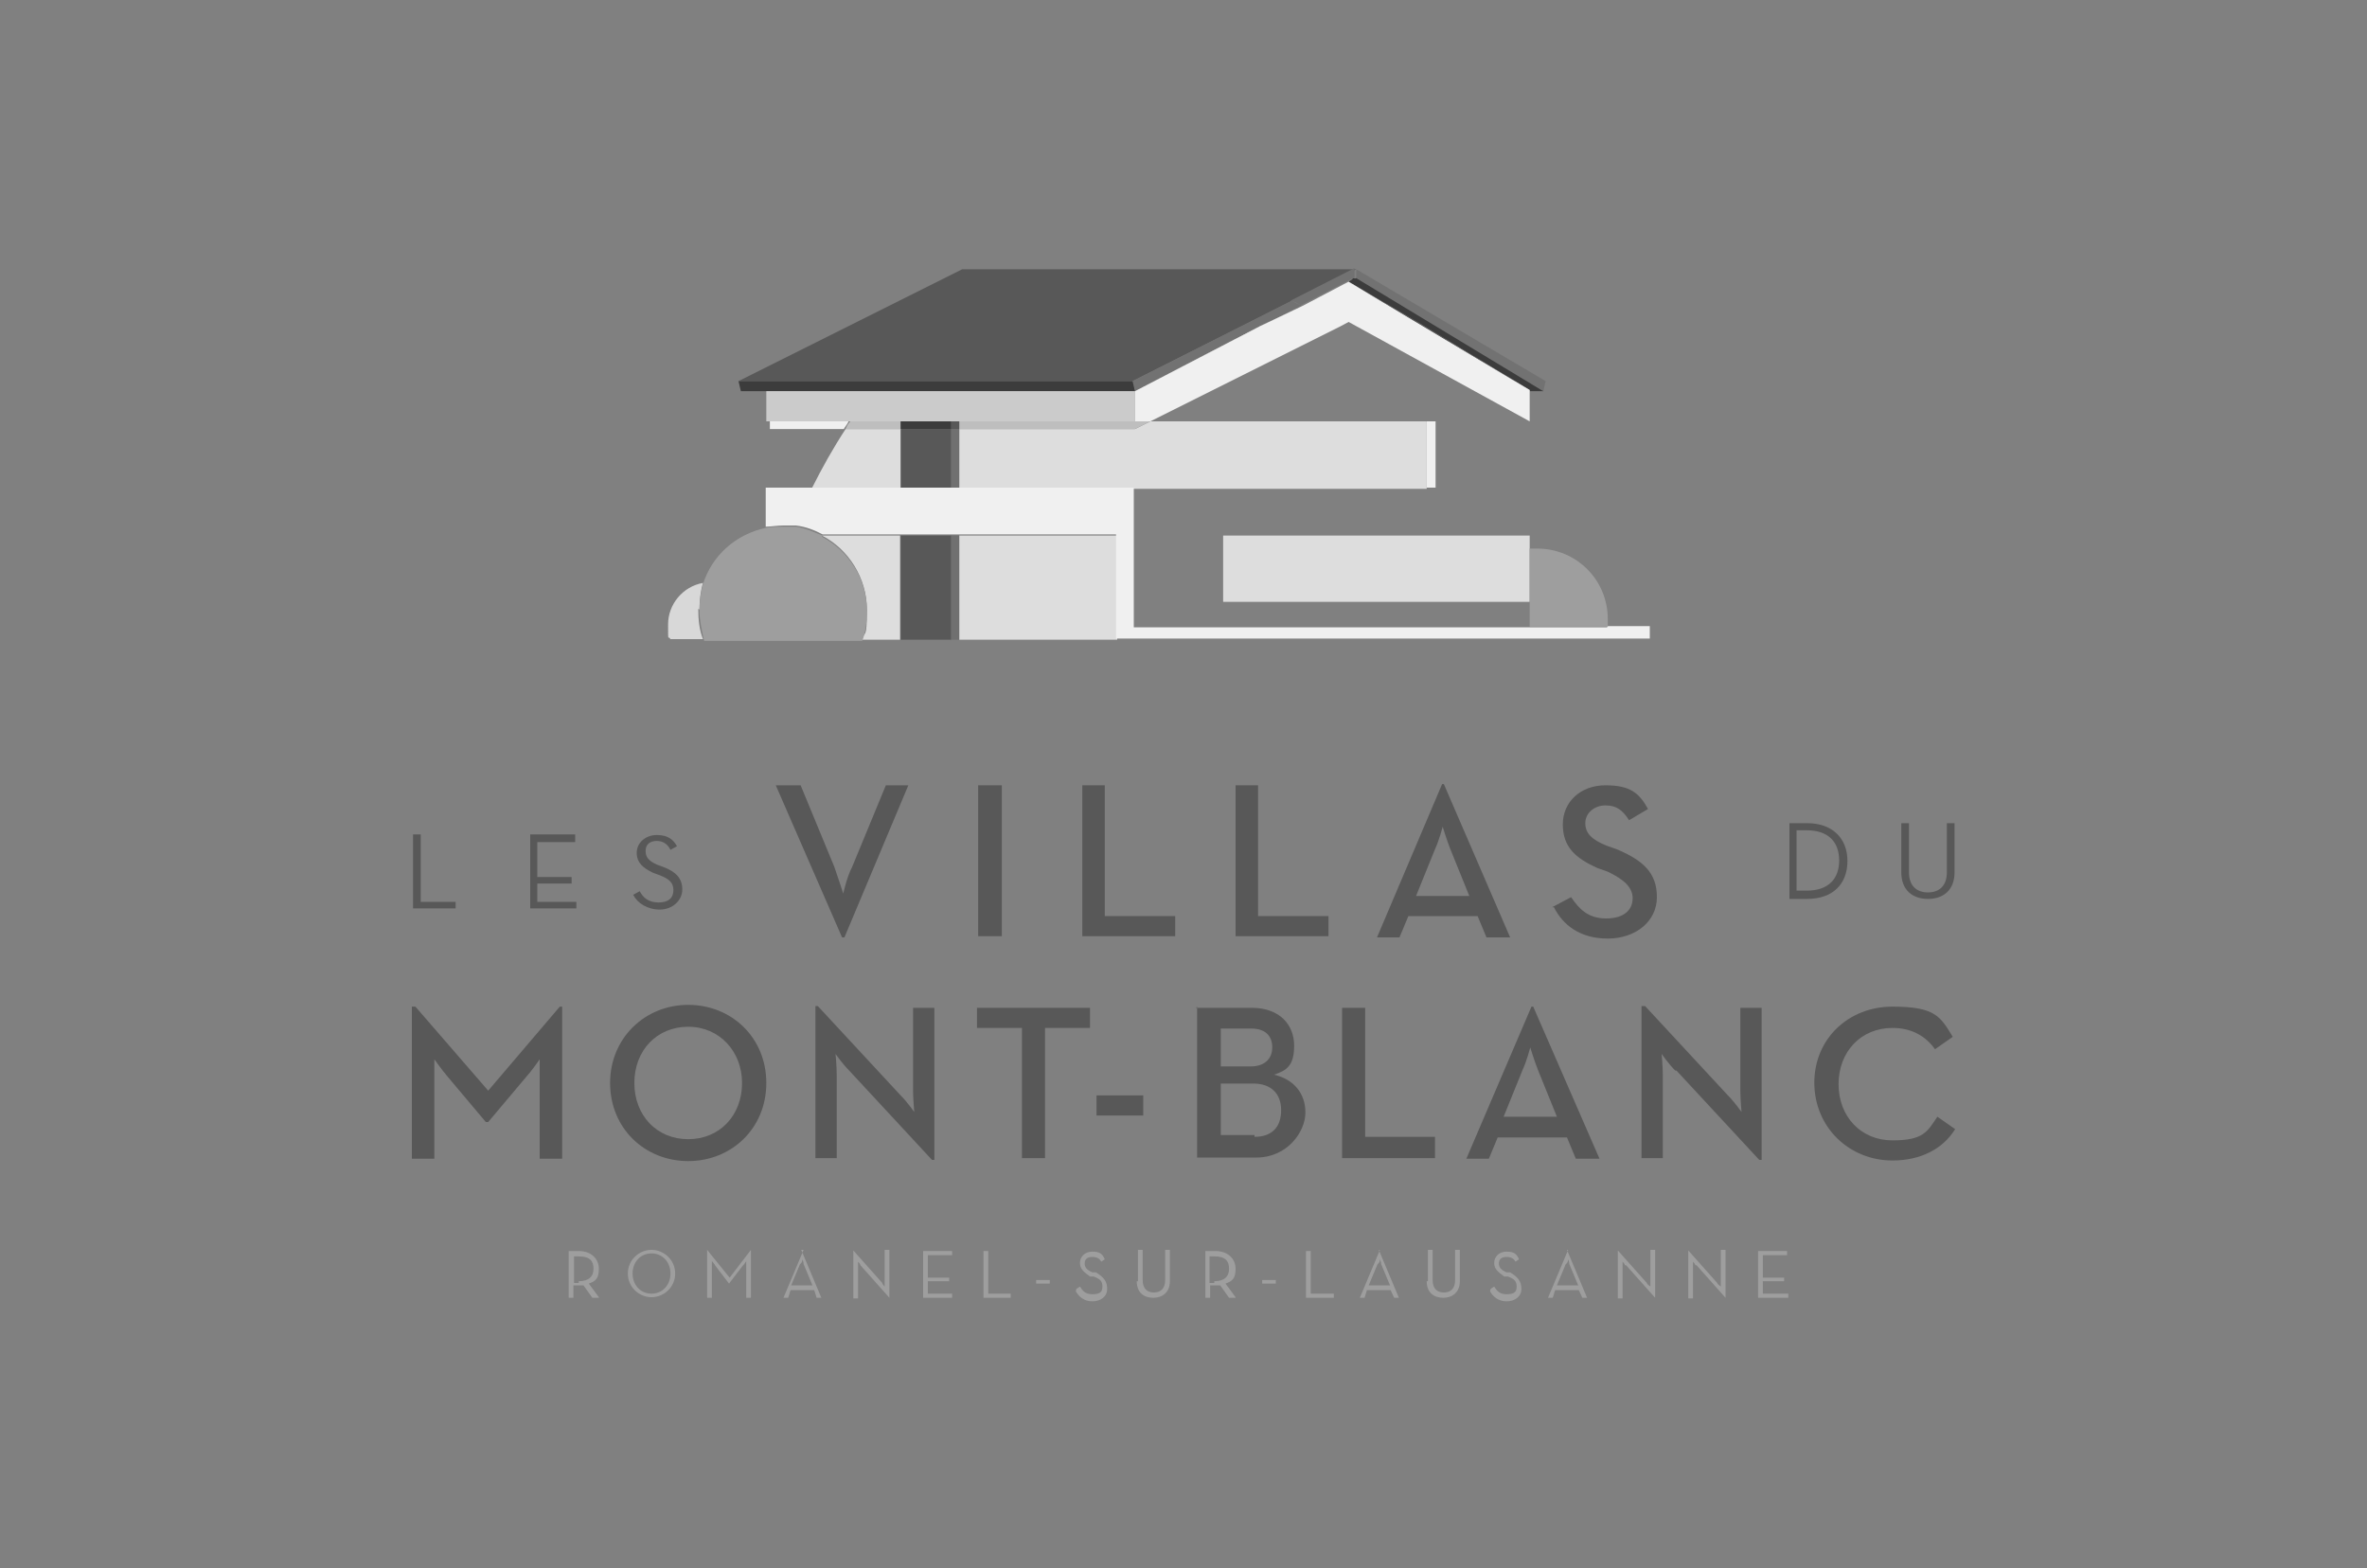 <?xml version="1.0" encoding="UTF-8"?>
<svg id="Calque_1" xmlns="http://www.w3.org/2000/svg" version="1.1" viewBox="0 0 400 265">
  <rect x="0" y="0" width="400" height="265" fill="#808080" stroke="none"/>
  <!-- Generator: Adobe Illustrator 29.8.2, SVG Export Plug-In . SVG Version: 2.1.1 Build 3)  -->
  <defs>
    <style>
      .st0 {
        fill: #3c3c3c;
      }

      .st1 {
        fill: #727272;
      }

      .st2 {
        fill: #707070;
      }

      .st3 {
        fill: #525252;
      }

      .st4 {
        fill: #d8d8d8;
      }

      .st5 {
        fill: #dedede;
      }

      .st6 {
        fill: #bebebe;
      }

      .st7 {
        fill: #ddd;
      }

      .st8 {
        fill: #020202;
      }

      .st9 {
        fill: #fff;
      }

      .st10 {
        fill: #f0f0f0;
      }

      .st11 {
        fill: #585858;
      }

      .st12 {
        fill: #cbcbcb;
      }

      .st13 {
        fill: #9e9e9e;
      }
    </style>
  </defs>
  <g>
    <path class="st13" d="M101.2,219.3h-1.1l-1.5-2.1h-1.7v2.1h-.8v-7.9h1.7c2.1,0,3.4,1.3,3.4,3s-.6,2.1-1.7,2.5l1.7,2.3h0ZM97.8,216.5c1.7,0,2.5-.8,2.5-2.1s-.6-2.1-2.5-2.1h-.8v4.5h.8v-.2Z"/>
    <path class="st13" d="M106.1,215.2c0-2.3,1.9-4,4-4s4,1.7,4,4-1.9,4-4,4-4-1.7-4-4M113.3,215.2c0-1.9-1.3-3.4-3.2-3.4s-3.2,1.5-3.2,3.4,1.3,3.4,3.2,3.4,3.2-1.5,3.2-3.4"/>
    <path class="st13" d="M119.5,211.2h0l3.8,4.7,3.6-4.7h0v8.1h-.8v-6.2s-.2.4-.6.8l-2.3,3h0l-2.3-3c-.2-.4-.6-.8-.6-.8v6.2h-.8v-8.1h.2Z"/>
    <path class="st13" d="M135.4,211.2h0l3.4,8.1h-.8l-.4-1.3h-4l-.4,1.3h-.8l3.4-8.1h-.2ZM137.3,217.2l-1.5-3.6c0-.4-.2-.8-.2-.8,0,0,0,.6-.4.8l-1.5,3.6h3.6Z"/>
    <path class="st13" d="M145.4,213.8c0-.2-.4-.6-.4-.6v6.2h-.8v-8.1h0l4.9,5.5c0,.2.4.6.4.6v-6.2h.8v8.1h0l-4.9-5.5Z"/>
  </g>
  <polygon class="st13" points="156 211.4 160.9 211.4 160.9 212.1 156.8 212.1 156.8 215.9 160.4 215.9 160.4 216.5 156.8 216.5 156.8 218.6 160.9 218.6 160.9 219.3 156 219.3 156 211.4"/>
  <polygon class="st13" points="166.2 211.4 167 211.4 167 218.6 170.8 218.6 170.8 219.3 166.2 219.3 166.2 211.4"/>
  <rect class="st13" x="175.1" y="216.3" width="2.3" height=".6"/>
  <g>
    <path class="st13" d="M181.9,217.8l.6-.4c.4.6.8,1.3,2.1,1.3s1.7-.4,1.7-1.3-.4-1.3-1.5-1.7h-.6c-1.1-.8-1.7-1.3-1.7-2.3s.8-1.9,2.1-1.9,1.7.4,2.1,1.3l-.6.4c-.2-.4-.6-.8-1.5-.8s-1.3.4-1.3,1.1.4,1.1,1.3,1.5h.6c1.3.8,1.9,1.5,1.9,2.8s-1.1,2.1-2.5,2.1-2.3-.8-2.8-1.7"/>
    <path class="st13" d="M192.3,216.5v-5.3h.8v5.1c0,1.5.8,2.1,1.9,2.1s1.9-.6,1.9-2.1v-5.1h.8v5.3c0,1.9-1.3,2.8-2.8,2.8s-2.8-.8-2.8-2.8"/>
    <path class="st13" d="M208.8,219.3h-1.1l-1.5-2.1h-1.7v2.1h-.8v-7.9h1.7c2.1,0,3.4,1.3,3.4,3s-.6,2.1-1.7,2.5l1.7,2.3h0ZM205.2,216.5c1.7,0,2.5-.8,2.5-2.1s-.6-2.1-2.5-2.1h-.8v4.5h.8v-.2Z"/>
  </g>
  <rect class="st13" x="213.3" y="216.3" width="2.3" height=".6"/>
  <polygon class="st13" points="220.7 211.4 221.5 211.4 221.5 218.6 225.4 218.6 225.4 219.3 220.7 219.3 220.7 211.4"/>
  <g>
    <path class="st13" d="M233,211.2h0l3.4,8.1h-.8l-.6-1.3h-4l-.4,1.3h-.8l3.4-8.1h0ZM234.9,217.2l-1.5-3.6c0-.4-.2-.8-.2-.8,0,0,0,.6-.4.8l-1.5,3.6h3.6Z"/>
    <path class="st13" d="M241.3,216.5v-5.3h.8v5.1c0,1.5.8,2.1,1.9,2.1s1.9-.6,1.9-2.1v-5.1h.8v5.3c0,1.9-1.3,2.8-2.8,2.8s-2.8-.8-2.8-2.8"/>
    <path class="st13" d="M251.9,217.8l.6-.4c.4.6.8,1.3,2.1,1.3s1.7-.4,1.7-1.3-.4-1.3-1.5-1.7h-.6c-1.1-.8-1.7-1.3-1.7-2.3s.8-1.9,2.1-1.9,1.7.4,2.1,1.3l-.6.4c-.2-.4-.6-.8-1.5-.8s-1.3.4-1.3,1.1.4,1.1,1.3,1.5h.6c1.3.8,1.9,1.5,1.9,2.8s-1.1,2.1-2.5,2.1-2.3-.8-2.8-1.7"/>
    <path class="st13" d="M264.8,211.2h0l3.4,8.1h-.8l-.6-1.3h-4l-.4,1.3h-.8l3.4-8.1h0ZM266.7,217.2l-1.5-3.6c0-.4-.2-.8-.2-.8,0,0,0,.6-.4.8l-1.5,3.6h3.6Z"/>
    <path class="st13" d="M274.6,213.8c0-.2-.4-.6-.4-.6v6.2h-.8v-8.1h0l4.9,5.5c0,.2.6.6.6.6v-6.2h.8v8.1h0l-4.9-5.5h-.2Z"/>
    <path class="st13" d="M286.5,213.8c0-.2-.4-.6-.4-.6v6.2h-.8v-8.1h0l4.9,5.5c0,.2.6.6.6.6v-6.2h.8v8.1h0l-4.9-5.5h-.2Z"/>
  </g>
  <polygon class="st13" points="297.1 211.4 302 211.4 302 212.1 297.9 212.1 297.9 215.9 301.5 215.9 301.5 216.5 297.9 216.5 297.9 218.6 302.2 218.6 302.2 219.3 297.1 219.3 297.1 211.4"/>
  <g>
    <path class="st11" d="M69.8,170.1h.4l12.3,14.2,12.1-14.2h.4v25.7h-3.8v-16.8s-1.3,1.9-2.3,3l-6.4,7.6h-.4l-6.4-7.6c-1.1-1.3-2.3-3-2.3-3v16.8h-3.8v-25.7h.2Z"/>
    <path class="st11" d="M103.1,183c0-7.6,5.9-13.2,13.2-13.2s13.2,5.5,13.2,13.2-5.9,13.2-13.2,13.2-13.2-5.5-13.2-13.2M125.4,183c0-5.3-3.8-9.5-9.1-9.5s-9.1,4-9.1,9.5,3.8,9.5,9.1,9.5,9.1-4,9.1-9.5"/>
    <path class="st11" d="M143.5,180.9c-1.1-1.1-2.3-2.8-2.3-2.8,0,0,.2,2.1.2,3.6v14h-3.6v-25.7h.4l14,15.1c1.1,1.1,2.3,2.8,2.3,2.8,0,0-.2-2.3-.2-3.6v-14h3.6v25.7h-.4l-14-15.1Z"/>
  </g>
  <polygon class="st11" points="172.7 173.7 165.1 173.7 165.1 170.3 184.2 170.3 184.2 173.7 176.6 173.7 176.6 195.7 172.7 195.7 172.7 173.7"/>
  <rect class="st11" x="185.3" y="185.1" width="7.9" height="3.4"/>
  <path class="st11" d="M202.2,170.3h9.3c4.9,0,7.2,3,7.2,6.4s-1.3,4.2-3.4,4.9c3.4.8,5.3,3.2,5.3,6.4s-3,7.6-8.3,7.6h-10v-25.5l-.2.2ZM211.4,180.2c2.3,0,3.6-1.3,3.6-3.2s-1.1-3.2-3.6-3.2h-5.1v6.4h5.1ZM212,192.1c3,0,4.5-1.7,4.5-4.5s-1.7-4.5-4.7-4.5h-5.5v8.7h5.7v.2Z"/>
  <polygon class="st11" points="226.8 170.3 230.7 170.3 230.7 192.1 242.5 192.1 242.5 195.7 226.8 195.7 226.8 170.3"/>
  <g>
    <path class="st11" d="M258.7,170.1h.4l11.2,25.7h-4l-1.5-3.6h-11.7l-1.5,3.6h-3.8l11-25.7h-.2ZM263.1,188.7l-3.2-7.9c-.6-1.5-1.3-3.8-1.3-3.8,0,0-.6,2.3-1.3,3.8l-3.2,7.9h8.9,0Z"/>
    <path class="st11" d="M283.1,180.9c-1.1-1.1-2.3-2.8-2.3-2.8,0,0,.2,2.1.2,3.6v14h-3.6v-25.7h.6l14,15.1c1.1,1.1,2.3,2.8,2.3,2.8,0,0-.2-2.3-.2-3.6v-14h3.6v25.7h-.4l-14-15.1h-.2Z"/>
    <path class="st11" d="M306.6,183c0-7.6,5.9-12.9,13.2-12.9s8.1,1.7,10.2,5.1l-3,2.1c-1.5-2.1-3.8-3.6-7.2-3.6-5.3,0-9.1,4-9.1,9.5s3.8,9.5,9.1,9.5,5.9-1.5,7.6-4l3,2.1c-2.1,3.4-5.9,5.3-10.6,5.3-7.2,0-13.2-5.5-13.2-13.2"/>
  </g>
  <polygon class="st11" points="69.8 141 71.1 141 71.1 152.4 77 152.4 77 153.5 69.8 153.5 69.8 141"/>
  <polygon class="st11" points="89.6 141 97.2 141 97.2 142.3 90.8 142.3 90.8 148.2 96.6 148.2 96.6 149.3 90.8 149.3 90.8 152.4 97.4 152.4 97.4 153.5 89.6 153.5 89.6 141"/>
  <g>
    <path class="st11" d="M107,151.2l1.1-.6c.6,1.1,1.5,1.9,3.2,1.9s2.5-.8,2.5-2.1-.8-1.9-2.3-2.5l-1.1-.4c-1.7-.8-2.8-1.7-2.8-3.4s1.5-3,3.4-3,2.8.8,3.4,1.9l-1.1.6c-.4-.8-1.1-1.5-2.3-1.5s-1.9.6-1.9,1.7.6,1.7,1.9,2.3l1.1.4c2.1.8,3.2,1.9,3.2,3.8s-1.7,3.4-3.8,3.4-3.8-1.1-4.5-2.5"/>
    <path class="st11" d="M131.1,132.7h4.2l5.7,13.8c.6,1.7,1.5,4.5,1.5,4.5,0,0,.6-2.8,1.5-4.5l5.7-13.8h3.8l-10.8,25.7h-.4l-11.2-25.7h0Z"/>
  </g>
  <rect class="st11" x="165.3" y="132.7" width="4" height="25.5"/>
  <polygon class="st11" points="182.9 132.7 186.7 132.7 186.7 154.8 198.6 154.8 198.6 158.2 182.9 158.2 182.9 132.7"/>
  <polygon class="st11" points="208.8 132.7 212.6 132.7 212.6 154.8 224.5 154.8 224.5 158.2 208.8 158.2 208.8 132.7"/>
  <g>
    <path class="st11" d="M243.6,132.5h.4l11.2,25.9h-4l-1.5-3.6h-11.7l-1.5,3.6h-3.8l11-25.9h-.2ZM248.3,151.4l-3.2-7.9c-.6-1.5-1.3-3.8-1.3-3.8,0,0-.6,2.3-1.3,3.8l-3.2,7.9h8.9,0Z"/>
    <path class="st11" d="M262.3,153.3l3.2-1.7c1.3,1.9,2.8,3.6,5.9,3.6s4.5-1.5,4.5-3.4-1.5-3.2-4.2-4.5l-1.7-.6c-3.8-1.7-5.9-3.6-5.9-7.4s3-6.6,7.2-6.6,5.7,1.3,7.2,4l-3.2,1.9c-1.1-1.7-2.1-2.5-4-2.5s-3.4,1.3-3.4,3,1.1,2.8,3.6,3.8l1.7.6c4.5,1.9,6.8,4,6.8,8.1s-3.6,7-8.3,7-7.6-2.3-9.1-5.3"/>
    <path class="st11" d="M302.4,139.1h3c4.2,0,6.8,2.5,6.8,6.4s-2.5,6.4-6.8,6.4h-3v-12.7ZM305.3,150.5c3.8,0,5.5-2.1,5.5-5.1s-1.7-5.1-5.5-5.1h-1.7v10.2h1.7Z"/>
    <path class="st11" d="M321.3,147.4v-8.3h1.3v8.3c0,2.3,1.3,3.4,3.2,3.4s3.2-1.1,3.2-3.4v-8.3h1.3v8.3c0,3-1.9,4.5-4.5,4.5s-4.5-1.5-4.5-4.5"/>
  </g>
  <polygon class="st5" points="191.8 66.1 191.8 66.1 191.4 64.4 218.4 50.8 191.4 64.4 149.6 64.4 191.4 64.4 191.8 66.1"/>
  <g>
    <path class="st7" d="M152.2,72.5h-9.3c-2.1,3.2-4,6.6-5.7,10h15.1v-10h0Z"/>
    <path class="st7" d="M188.6,90.5h-26.5v17.6h-10v-17.6h-13.2c4.5,2.3,7.6,7.2,7.6,12.5s-.4,3.4-.8,5.1h44.6-1.5v-17.6h-.2Z"/>
  </g>
  <polygon class="st7" points="241.1 82.6 241.1 82.6 241.1 71.2 194.4 71.2 191.8 72.5 162.1 72.5 162.1 82.6 191.8 82.6 241.1 82.6"/>
  <polygon class="st7" points="258.5 90.5 258.5 90.5 255.1 90.5 247.4 90.5 206.7 90.5 206.7 101.7 247.4 101.7 255.1 101.7 255.9 101.7 258.5 101.7 258.5 92.8 258.5 90.5"/>
  <path class="st5" d="M220.1,51.7l-5.9,3,5.9-3Z"/>
  <polygon class="st11" points="162.6 45.5 124.8 64.4 149.6 64.4 191.4 64.4 218.4 50.8 229.2 45.5 162.6 45.5"/>
  <g>
    <path class="st1" d="M228.5,47.2h.4v-1.9l-10.8,5.5c.6.2,1.1.4,1.7.8l8.7-4.5Z"/>
    <path class="st1" d="M191.8,66.1l22.3-11.5,5.9-3c-.6-.2-1.1-.4-1.7-.8l-26.9,13.6.4,1.5v.2Z"/>
  </g>
  <polygon class="st1" points="260.8 66.1 260.8 66.1 261.2 64.4 229.2 45.5 229.2 47 260.8 66.1"/>
  <polygon class="st0" points="149.6 64.4 124.8 64.4 125.2 66.1 129.5 66.1 148.1 66.1 191.8 66.1 191.4 64.4 149.6 64.4"/>
  <polygon class="st0" points="228.5 47.2 227.9 47.6 240.2 54.8 258.5 65.9 258.5 66.1 260.8 66.1 229.2 47 228.5 47.2"/>
  <path class="st8" d="M228.5,47.2h.4c0-.2-.4,0-.4,0Z"/>
  <polygon class="st8" points="229.2 47 229.2 47 260.8 66.1 229.2 47"/>
  <polygon class="st9" points="220.1 51.7 220.1 51.7 227.9 47.6 220.1 51.7"/>
  <polygon class="st9" points="220.1 51.7 220.1 51.7 214.1 54.6 213 55.1 220.1 51.7"/>
  <path class="st9" d="M241.1,82.6h1.5-1.5ZM242.8,82.6v-11.2,11.2Z"/>
  <polygon class="st9" points="213 55.1 214.1 54.6 191.8 66.1 213 55.1"/>
  <polygon class="st9" points="227.9 47.6 227.9 47.6 240.2 54.8 227.9 47.6"/>
  <rect class="st10" x="241.1" y="71.2" width="1.5" height="11.2"/>
  <rect class="st2" x="160.6" y="72.5" width="1.5" height="10"/>
  <rect class="st11" x="152.2" y="72.5" width="8.5" height="10"/>
  <rect class="st2" x="160.6" y="90.5" width="1.5" height="17.6"/>
  <rect class="st11" x="152.2" y="90.5" width="8.5" height="17.6"/>
  <path class="st10" d="M129.5,71.2h.6v1.3h12.5c.2-.4.6-.8.8-1.3h-14.2.2Z"/>
  <polygon class="st6" points="191.8 71.2 162.1 71.2 162.1 72.5 191.8 72.5 194.4 71.2 191.8 71.2"/>
  <path class="st6" d="M152.2,71.2h-8.5c-.4.4-.6.8-.8,1.3h9.3v-1.3h0Z"/>
  <polygon class="st12" points="148.1 66.1 129.5 66.1 129.5 71.2 143.7 71.2 152.2 71.2 160.6 71.2 162.1 71.2 191.8 71.2 191.8 66.1 148.1 66.1"/>
  <polygon class="st3" points="240.2 54.8 258.5 65.9 258.5 66.1 258.5 65.9 240.2 54.8"/>
  <polygon class="st10" points="258.5 66.1 258.5 65.9 227.9 47.6 220.1 51.7 213 55.1 191.8 66.1 191.8 71.2 194.4 71.2 226.6 55.1 227.9 54.4 258.5 71.2 258.5 66.1"/>
  <path class="st3" d="M213,55.1l-21.4,10.8,21.4-10.8Z"/>
  <polygon class="st3" points="227.9 47.6 258.5 65.9 258.5 66.1 258.5 65.9 240.2 54.8 227.9 47.6"/>
  <rect class="st11" x="160.6" y="71.2" width="1.5" height="1.3"/>
  <rect class="st0" x="152.2" y="71.2" width="8.5" height="1.3"/>
  <g>
    <path class="st10" d="M271.6,106h-80v-23.6h-62.2v6.6c.8,0,1.9-.2,3-.2h2.1c1.7.2,3.2.8,4.5,1.5h49.6v17.6h90.2v-2.1h-7.2v.2Z"/>
    <path class="st4" d="M118.2,103c0-1.5.2-3.2.6-4.5-3.4.6-5.9,3.6-5.9,7s0,1.7.4,2.5h8.3-2.8c-.6-1.5-.8-3.2-.8-5.1"/>
    <path class="st13" d="M139,90.5c-1.5-.6-3-1.3-4.5-1.5h-2.1c-.6,0-1.9,0-3,.2-5.1,1.1-9.1,4.7-10.6,9.5-.4,1.5-.6,3-.6,4.5s.4,3.4.8,5.1h26.7c.6-1.5.8-3.2.8-5.1,0-5.5-3.2-10.2-7.6-12.5"/>
    <path class="st13" d="M258.5,101.7h0v4.2h13.2v-1.3c0-6.6-5.3-11.9-11.9-11.9s-.8,0-1.3,0v8.9h0Z"/>
  </g>
</svg>
